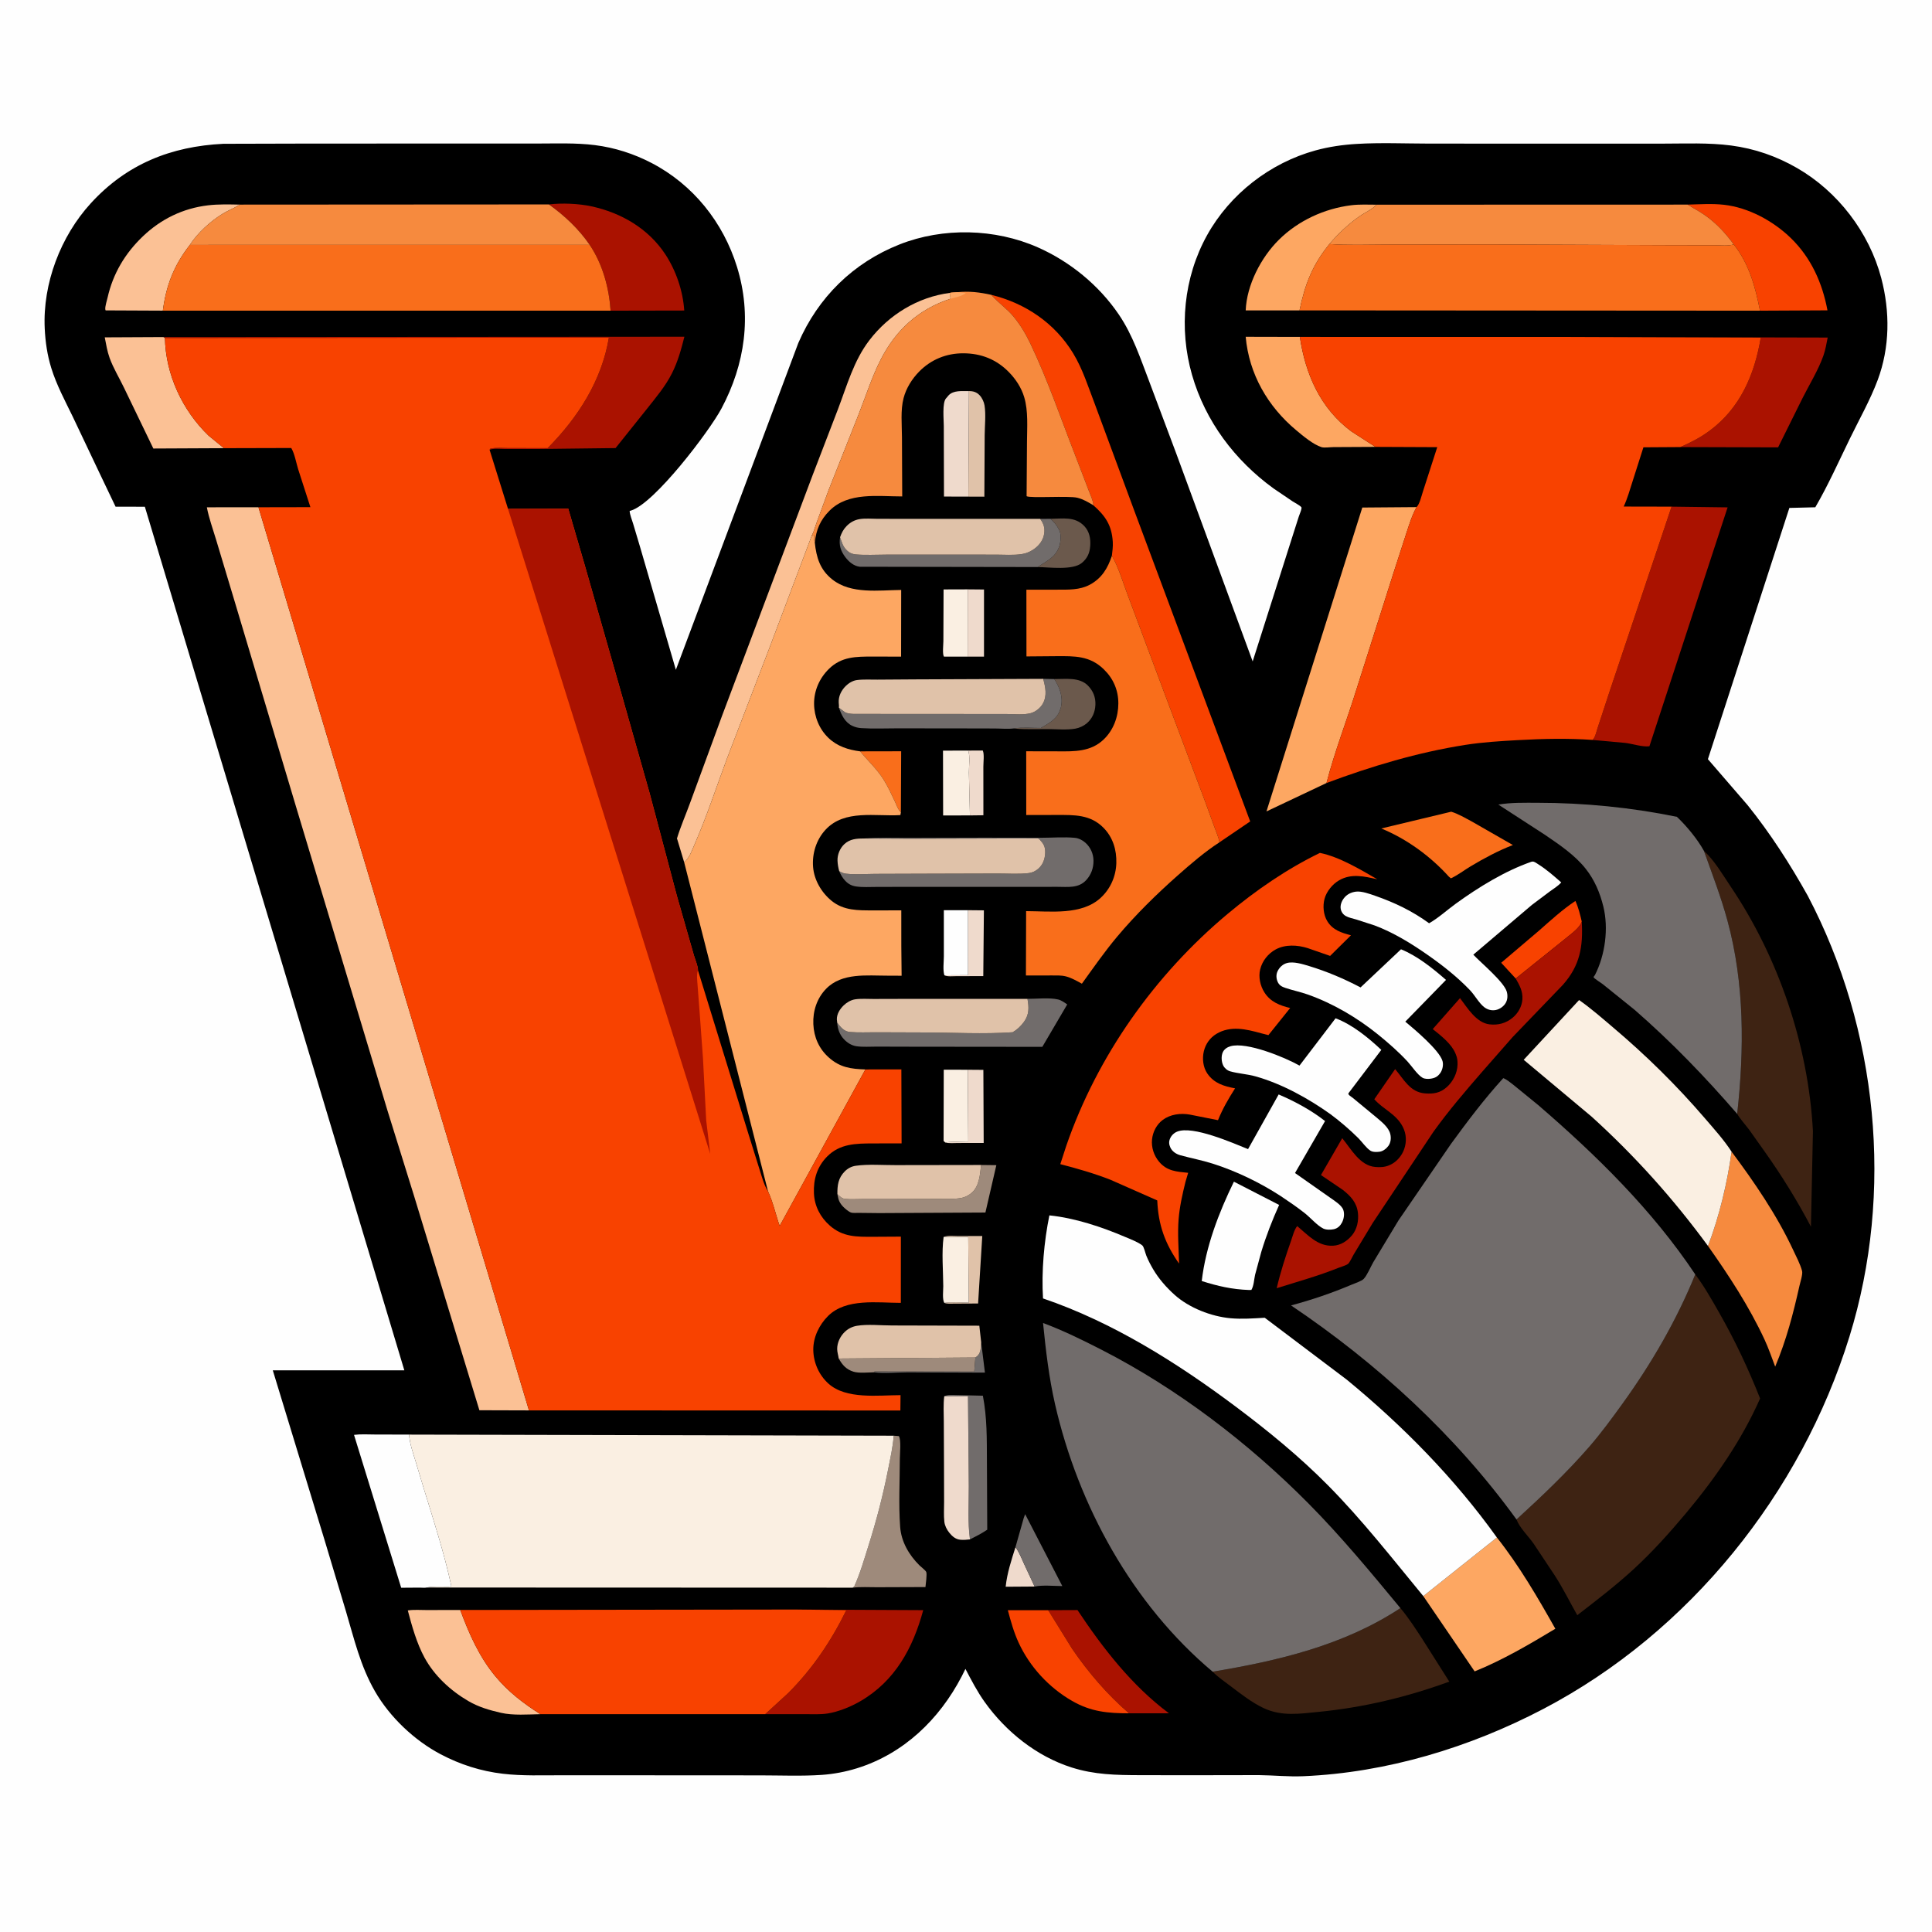 <svg version="1.1" xmlns="http://www.w3.org/2000/svg" style="display: block;" viewBox="0 0 2048 2048" width="1024" height="1024">
<path transform="translate(0,0)" fill="rgb(254,254,254)" d="M -0 -0 L 2048 0 L 2048 2048 L -0 2048 L -0 -0 z"/>
<path transform="translate(0,0)" fill="rgb(0,0,0)" d="M 236.788 152.433 L 323.336 152.207 L 479.474 152.152 L 569.132 152.156 C 589.47 152.168 610.432 151.284 630.644 153.832 C 651.683 156.483 671.824 162.966 690.629 172.741 C 734.751 195.678 766.699 235.748 781.284 283 C 797.159 334.427 789.854 385.933 764.807 433 C 752.054 456.966 693.711 533.935 668.768 541.248 L 667.429 541.627 C 667.759 545.958 669.772 550.669 671.062 554.866 L 678.314 579.159 L 716.446 709.999 L 846.227 363.629 C 867.2 315.151 904.497 278.489 953.617 259.082 C 999.749 240.856 1054.82 242.177 1100.17 262.231 C 1134.39 277.365 1165.05 302.502 1186.07 333.524 C 1200.93 355.457 1208.75 379.725 1218.16 404.183 L 1247.1 481.347 L 1327.88 701.11 L 1370.26 567.979 L 1376.79 547.509 C 1377.58 545.045 1379.55 540.872 1379.71 538.406 C 1379.73 538.054 1379.53 537.689 1379.29 537.434 C 1377.25 535.312 1372.84 533.205 1370.3 531.528 L 1350.06 517.819 C 1308.94 487.968 1277.77 446.559 1263.64 397.551 C 1249.47 348.376 1254.65 294.162 1279.58 249.28 C 1303.82 205.647 1346.38 172.687 1394.44 159.466 C 1408.78 155.521 1423.42 153.447 1438.24 152.558 C 1463.48 151.046 1489.28 152.181 1514.6 152.217 L 1654.81 152.283 L 1762.11 152.255 C 1786.24 152.259 1811.14 151.098 1835.1 154.251 C 1860.01 157.529 1883.05 165.523 1904.86 178.058 C 1948.18 202.955 1981.43 246.438 1994.19 294.719 C 2003.62 330.393 2003.39 368.182 1990.4 402.917 C 1982.54 423.929 1970.98 444.352 1961.15 464.517 C 1949.18 489.052 1938.03 514.128 1924.3 537.738 L 1896.81 538.42 L 1810.45 804.762 L 1852.48 853.416 C 1876.55 883.331 1897.62 916.079 1916.32 949.581 C 1990.7 1091.08 2007.84 1263.87 1960.5 1416.83 C 1909.05 1583.07 1790.89 1730.3 1636.23 1811.42 C 1558.09 1852.41 1470.14 1879.06 1381.67 1882.86 C 1365.65 1883.55 1350.37 1881.87 1334.5 1881.7 L 1260.05 1881.83 L 1208.48 1881.75 C 1183.25 1881.67 1160.3 1881.33 1135.97 1873.59 C 1098.88 1861.79 1066.33 1835.72 1043.87 1804.29 C 1035.95 1793.2 1029.7 1781.14 1023.4 1769.1 L 1019.36 1777.2 C 995.67 1822.64 957.886 1859.11 908.217 1874.5 C 896.392 1878.16 883.725 1880.58 871.379 1881.44 C 849.783 1882.94 827.515 1881.97 805.852 1881.96 L 689.906 1881.89 L 596.005 1881.85 C 575.102 1881.83 553.687 1882.69 532.895 1880.23 C 509.667 1877.48 487.852 1870.52 467.153 1859.61 C 439.313 1844.94 413.209 1820.23 397.5 1792.91 C 381.928 1765.82 375.471 1737.51 366.691 1707.98 L 344.193 1633 L 289.167 1452.59 L 428.605 1452.58 L 153.554 537.164 L 122.516 537.114 L 106.278 503.119 L 77.086 441.614 C 68.963 424.902 59.836 407.886 54.349 390.102 C 50.108 376.36 48.081 362.489 47.409 348.156 C 45.177 300.506 64.208 250.549 96.236 215.5 C 134.233 173.92 181.232 155.146 236.788 152.433 z"/>
<path transform="translate(0,0)" fill="rgb(113,108,107)" d="M 1040.09 1422.84 L 1044.06 1455.03 L 962.112 1454.73 C 950.674 1454.74 937.527 1456.08 926.259 1454.7 L 927.141 1453.76 L 1032.76 1453.91 L 1033.95 1439.02 L 1035.63 1437.77 C 1040.07 1434.18 1039.6 1428.1 1040.09 1422.84 z"/>
<path transform="translate(0,0)" fill="rgb(239,218,204)" d="M 1076.46 1639.98 C 1080.49 1645.54 1082.88 1651.91 1085.73 1658.12 L 1096.77 1681.8 L 1066.05 1682.01 C 1067.52 1667.55 1072.15 1653.8 1076.46 1639.98 z"/>
<path transform="translate(0,0)" fill="rgb(224,194,169)" d="M 1000.28 1311.16 C 1004.79 1309.46 1010.71 1310.21 1015.52 1310.24 L 1041.25 1310.2 L 1036.83 1381.77 L 1011.47 1381.89 C 1008.44 1381.89 1003.75 1382.34 1000.98 1381.08 C 1009.21 1379.96 1018.57 1380.84 1026.94 1380.84 L 1026.37 1311.28 L 1000.28 1311.16 z"/>
<path transform="translate(0,0)" fill="rgb(239,218,204)" d="M 1026.26 795.652 L 1041.77 795.574 C 1043.57 799.253 1042.39 808.143 1042.4 812.686 L 1042.44 864.205 L 1028.18 864.376 L 1027.07 819.047 C 1026.98 812.91 1028.65 801.019 1026.26 795.652 z"/>
<path transform="translate(0,0)" fill="rgb(239,218,204)" d="M 1026.11 964.838 L 1042.97 965.006 L 1042.32 1034.69 L 1013.48 1034.77 C 1009.76 1034.77 1004.42 1035.48 1001.09 1033.84 L 1026.17 1033.7 L 1026.11 964.838 z"/>
<path transform="translate(0,0)" fill="rgb(239,218,204)" d="M 1025.85 624.739 L 1043.09 624.895 L 1043.08 696.054 L 1025.75 696.042 L 1025.85 624.739 z"/>
<path transform="translate(0,0)" fill="rgb(249,110,27)" d="M 911.799 796.464 L 955.274 796.38 L 954.959 861.101 C 951.948 858.349 950.07 852.673 948.341 849.025 C 944.609 841.153 940.901 833.054 936.201 825.701 C 929.316 814.929 919.854 806.308 911.799 796.464 z"/>
<path transform="translate(0,0)" fill="rgb(239,218,204)" d="M 1025.9 1133.98 L 1042.41 1134.11 L 1042.75 1211.59 L 1015.63 1211.63 C 1011.37 1211.63 1006.24 1212.17 1002.13 1211.16 C 1009.56 1209.68 1018.76 1210.68 1026.41 1210.66 L 1025.9 1133.98 z"/>
<path transform="translate(0,0)" fill="rgb(113,108,107)" d="M 1076.46 1639.98 L 1085.19 1609.19 L 1086.7 1605.07 L 1126.1 1681.3 C 1116.88 1681.27 1105.74 1680.01 1096.77 1681.8 L 1085.73 1658.12 C 1082.88 1651.91 1080.49 1645.54 1076.46 1639.98 z"/>
<path transform="translate(0,0)" fill="rgb(107,89,76)" d="M 1113.65 549.956 C 1126.78 549.87 1139.38 547.222 1149.34 557.605 C 1154.84 563.337 1156.24 570.982 1155.68 578.688 C 1155.15 586.19 1152.7 591.816 1146.81 596.715 C 1137.11 604.773 1112.15 601.254 1099.94 601.084 C 1109.06 594.913 1118.48 591.174 1122.62 579.898 C 1124.35 575.176 1125.2 566.674 1122.9 562.029 L 1122.34 561 C 1119.95 556.368 1117.38 553.506 1113.65 549.956 z"/>
<path transform="translate(0,0)" fill="rgb(254,254,254)" d="M 1001.09 1033.84 C 999.313 1028.45 1000.53 1019.56 1000.53 1013.7 L 1000.51 964.857 L 1026.11 964.838 L 1026.17 1033.7 L 1001.09 1033.84 z"/>
<path transform="translate(0,0)" fill="rgb(224,194,169)" d="M 1027.11 414.574 C 1031.67 414.538 1035.25 415.641 1038.48 419.034 C 1041.09 421.777 1043.07 426.085 1043.66 429.803 C 1045.2 439.572 1043.89 451.265 1043.8 461.194 L 1043.46 526.501 L 1026.51 526.442 L 1027.11 414.574 z"/>
<path transform="translate(0,0)" fill="rgb(250,239,226)" d="M 1025.75 696.042 L 1000.53 696.018 C 998.885 692.723 1000 683.708 1000.02 679.559 L 1000.22 624.819 L 1025.85 624.739 L 1025.75 696.042 z"/>
<path transform="translate(0,0)" fill="rgb(250,239,226)" d="M 1000.28 1311.16 L 1026.37 1311.28 L 1026.94 1380.84 C 1018.57 1380.84 1009.21 1379.96 1000.98 1381.08 C 998.73 1377.25 999.932 1367.89 999.902 1363.39 C 999.79 1346.61 998.051 1327.66 1000.28 1311.16 z"/>
<path transform="translate(0,0)" fill="rgb(250,239,226)" d="M 1028.18 864.376 L 999.757 864.422 L 999.623 795.712 L 1026.26 795.652 C 1028.65 801.019 1026.98 812.91 1027.07 819.047 L 1028.18 864.376 z"/>
<path transform="translate(0,0)" fill="rgb(107,89,76)" d="M 1117.64 719.841 C 1129.59 719.945 1144.28 717.533 1153.33 726.844 C 1158.86 732.526 1161.5 739.229 1161.17 747.119 C 1160.85 754.771 1157.95 761.686 1152.05 766.73 C 1148.76 769.544 1144.14 771.652 1139.87 772.404 C 1130.87 773.987 1120.29 772.946 1111.12 772.869 C 1099.83 772.774 1087.99 773.371 1076.76 772.424 L 1074.66 772.163 C 1083.75 770.756 1094.15 771.7 1103.39 771.672 C 1110.69 767.344 1119.49 762.856 1122.88 754.553 L 1123.37 753.279 C 1123.86 752.051 1124.37 750.904 1124.65 749.599 C 1127.03 738.508 1123.47 729.129 1117.64 719.841 z"/>
<path transform="translate(0,0)" fill="rgb(158,138,123)" d="M 889.069 1440.1 L 1033.95 1439.02 L 1032.76 1453.91 L 927.141 1453.76 L 926.259 1454.7 C 920.058 1454.83 910.443 1455.84 904.662 1454.03 C 896.962 1451.61 892.901 1446.88 889.069 1440.1 z"/>
<path transform="translate(0,0)" fill="rgb(250,239,226)" d="M 1002.13 1211.16 L 1000.25 1209.47 L 1000.42 1133.92 L 1025.9 1133.98 L 1026.41 1210.66 C 1018.76 1210.68 1009.56 1209.68 1002.13 1211.16 z"/>
<path transform="translate(0,0)" fill="rgb(248,66,0)" d="M 1606.71 1037.27 L 1591.32 1020.57 L 1631.43 986.493 C 1643.95 975.497 1656.08 964.284 1670 955.041 C 1673.19 962.019 1674.97 969.367 1676.71 976.804 C 1674.96 983.455 1664.92 990.346 1659.51 994.892 L 1606.71 1037.27 z"/>
<path transform="translate(0,0)" fill="rgb(113,108,107)" d="M 1000.94 1480.11 C 1004.55 1478.19 1009.06 1478.81 1013.06 1478.82 L 1041.89 1479.51 C 1046.4 1503.09 1046.06 1525.08 1046.18 1549.01 L 1046.52 1621.55 C 1040.49 1625.64 1034.66 1628.55 1028.21 1631.81 C 1025.66 1613.62 1027.01 1594.04 1026.96 1575.63 L 1026.11 1479.91 L 1000.94 1480.11 z"/>
<path transform="translate(0,0)" fill="rgb(239,218,204)" d="M 1026.51 526.442 L 1000.66 526.367 L 1000.46 451.431 C 1000.45 444.798 998.684 427.128 1002.74 422.375 L 1003.5 421.55 L 1005.37 419.276 C 1010.69 413.429 1019.78 414.727 1027.11 414.574 L 1026.51 526.442 z"/>
<path transform="translate(0,0)" fill="rgb(158,138,123)" d="M 1039.98 1234.93 L 1056.17 1235.12 L 1044.58 1285.33 L 932.162 1285.93 L 910.274 1285.7 C 908.208 1285.63 904.087 1286.03 902.208 1285.38 C 899.598 1284.48 895.921 1281.33 893.975 1279.36 C 890.372 1275.72 888.808 1272.37 887.971 1267.4 L 887.669 1265.75 C 890.08 1268.11 892.338 1270.52 895.859 1270.89 C 901.905 1271.51 908.521 1271.01 914.617 1271.02 L 951.019 1270.99 L 993.304 1270.86 C 1001.71 1270.83 1010.52 1271.34 1018.83 1269.95 C 1022.47 1269.34 1026.18 1267.49 1029.08 1265.24 C 1038.08 1258.27 1038.88 1245.36 1039.98 1234.93 z"/>
<path transform="translate(0,0)" fill="rgb(113,108,107)" d="M 1102.63 550.028 L 1113.65 549.956 C 1117.38 553.506 1119.95 556.368 1122.34 561 L 1122.9 562.029 C 1125.2 566.674 1124.35 575.176 1122.62 579.898 C 1118.48 591.174 1109.06 594.913 1099.94 601.084 L 911.5 600.782 C 905.249 600.147 899.867 595.601 896.204 590.768 C 891.011 583.917 889.209 577.842 890.506 569.477 L 891.885 573.492 C 893.588 578.412 895.266 581.599 899.422 584.895 C 901.612 586.632 904.537 587.488 907.289 587.729 C 917.661 588.635 928.8 587.925 939.246 587.938 L 1001.72 587.93 L 1055.82 587.944 C 1064.63 587.932 1074.47 588.755 1083.13 587.338 L 1084.5 587.086 C 1088.91 586.297 1092.87 584.322 1096.5 581.718 C 1101.92 577.836 1105.94 572.268 1106.88 565.591 C 1107.76 559.374 1106.22 555.033 1102.63 550.028 z"/>
<path transform="translate(0,0)" fill="rgb(239,218,204)" d="M 1000.94 1480.11 L 1026.11 1479.91 L 1026.96 1575.63 C 1027.01 1594.04 1025.66 1613.62 1028.21 1631.81 C 1024.84 1632.23 1021.44 1632.5 1018.04 1632.2 C 1012.98 1631.76 1009.31 1628.52 1006.22 1624.67 C 1003.62 1621.44 1001.52 1617.28 1001.05 1613.12 C 1000.29 1606.42 1000.8 1599.08 1000.78 1592.32 L 1000.68 1552 L 1000.48 1506.97 C 1000.45 1498.11 999.837 1488.9 1000.94 1480.11 z"/>
<path transform="translate(0,0)" fill="rgb(170,18,0)" d="M 1111.11 1706.86 L 1142.17 1706.74 C 1169.16 1747.26 1199.83 1786.86 1239.16 1816.19 L 1196.8 1816.18 C 1173.88 1796.48 1153.57 1772.79 1136.54 1747.87 L 1111.11 1706.86 z"/>
<path transform="translate(0,0)" fill="rgb(113,108,107)" d="M 1105.81 719.606 L 1117.64 719.841 C 1123.47 729.129 1127.03 738.508 1124.65 749.599 C 1124.37 750.904 1123.86 752.051 1123.37 753.279 L 1122.88 754.553 C 1119.49 762.856 1110.69 767.344 1103.39 771.672 C 1094.15 771.7 1083.75 770.756 1074.66 772.163 C 1068.31 772.988 1060.82 772.231 1054.36 772.216 L 1013.93 772.125 L 950.412 772.072 C 938.059 772.08 925.38 772.643 913.054 771.835 C 909.702 771.616 906.736 770.915 903.679 769.516 C 895.64 765.837 892.071 757.994 889.274 750.157 L 895.456 754.82 C 898.096 756.404 901.9 756.65 904.892 756.786 L 1017.33 756.854 L 1067.61 756.906 C 1075.48 756.901 1084.93 758.003 1092.5 756.002 C 1097.71 754.625 1102.91 750.492 1105.5 745.792 C 1110.15 737.356 1108.21 728.337 1105.81 719.606 z"/>
<path transform="translate(0,0)" fill="rgb(113,108,107)" d="M 1089.16 1058.82 C 1099.03 1058.88 1112.31 1057.3 1121.71 1059.5 C 1125.14 1060.31 1128.44 1062.79 1131.3 1064.75 L 1104.91 1109.7 L 967.302 1109.56 L 929.223 1109.46 C 922.344 1109.44 914.583 1110.05 907.796 1109.05 C 902.63 1108.28 898 1105.28 894.49 1101.5 C 889.991 1096.66 887.923 1090.67 887.478 1084.19 C 889.237 1086.36 891.013 1088.68 893.137 1090.51 C 895.455 1092.5 897.947 1093.69 901 1093.95 C 910.014 1094.72 919.589 1094.23 928.662 1094.26 L 979.771 1094.44 C 1010.75 1094.53 1042.61 1096.35 1073.45 1094.23 C 1078.29 1091.32 1082.1 1087.79 1085.44 1083.21 C 1091.07 1075.46 1090.81 1067.91 1089.16 1058.82 z"/>
<path transform="translate(0,0)" fill="rgb(249,110,27)" d="M 1538.34 860.446 C 1545.79 862.658 1553.18 867.134 1560.08 870.769 L 1603.74 895.775 C 1588.41 901.604 1573.03 909.893 1558.95 918.309 C 1551.98 922.478 1545.38 927.701 1538 931.084 L 1535.94 929.366 C 1516.19 907.521 1491.43 889.467 1464.23 878.208 L 1538.34 860.446 z"/>
<path transform="translate(0,0)" fill="rgb(158,138,123)" d="M 947.363 1521.9 L 952.834 1522.32 C 955.387 1526.22 953.893 1540.91 953.882 1546.21 C 953.831 1570.04 952.482 1594.76 954.194 1618.5 C 955.333 1634.29 963.597 1648.4 974.628 1659.32 C 976.307 1660.98 981.062 1664.59 981.834 1666.33 C 982.856 1668.62 981.33 1679.23 981.017 1682.35 L 929.625 1682.53 C 921.193 1682.58 912.171 1681.94 903.839 1683 L 905.49 1681.79 C 911.867 1667.7 916.197 1652.5 920.85 1637.76 C 929.197 1611.33 936.147 1584.65 941.481 1557.44 C 943.791 1545.66 946.494 1533.89 947.363 1521.9 z"/>
<path transform="translate(0,0)" fill="rgb(224,194,169)" d="M 889.069 1440.1 C 888.644 1436.76 887.472 1433.45 887.443 1430.08 C 887.382 1423.18 890.711 1416.41 895.647 1411.71 C 899.208 1408.32 903.594 1406.2 908.441 1405.39 C 919.781 1403.48 934.111 1405.08 945.72 1405.05 L 1038.13 1405.29 L 1040.09 1422.84 C 1039.6 1428.1 1040.07 1434.18 1035.63 1437.77 L 1033.95 1439.02 L 889.069 1440.1 z"/>
<path transform="translate(0,0)" fill="rgb(224,194,169)" d="M 887.669 1265.75 C 887.555 1256.44 888.549 1248.68 895.5 1241.71 C 898.71 1238.49 902.622 1236.41 907.14 1235.77 C 920.476 1233.86 935.774 1235.14 949.308 1235.07 L 1039.98 1234.93 C 1038.88 1245.36 1038.08 1258.27 1029.08 1265.24 C 1026.18 1267.49 1022.47 1269.34 1018.83 1269.95 C 1010.52 1271.34 1001.71 1270.83 993.304 1270.86 L 951.019 1270.99 L 914.617 1271.02 C 908.521 1271.01 901.905 1271.51 895.859 1270.89 C 892.338 1270.52 890.08 1268.11 887.669 1265.75 z"/>
<path transform="translate(0,0)" fill="rgb(248,66,0)" d="M 1196.8 1816.18 C 1174.11 1816.15 1156.44 1814.52 1136.48 1803.06 C 1111.98 1788.99 1091.61 1766.97 1079.78 1741.28 C 1074.7 1730.26 1071.47 1718.59 1068.35 1706.91 L 1111.11 1706.86 L 1136.54 1747.87 C 1153.57 1772.79 1173.88 1796.48 1196.8 1816.18 z"/>
<path transform="translate(0,0)" fill="rgb(113,108,107)" d="M 915.491 888.846 C 930.999 887.661 946.861 888.236 962.414 888.189 L 1042.17 887.97 L 1104 888.064 C 1115.57 888.07 1127.98 887.031 1139.45 888.133 C 1143.55 888.526 1147.77 890.761 1150.78 893.517 C 1156.14 898.437 1159.07 905.127 1159.15 912.344 C 1159.23 920.05 1156.76 927.068 1151.5 932.855 C 1143.26 941.914 1131.82 940.046 1120.76 940.081 L 1094.42 940.11 L 966.586 940.091 L 928.797 940.183 C 921.821 940.194 914.396 940.698 907.5 939.686 C 902.843 939.002 899.291 937.14 896.059 933.747 C 893.208 930.754 891.16 927.243 889.588 923.438 C 891.84 924.766 894.094 925.844 896.729 926.14 C 906.756 927.265 917.85 926.381 927.963 926.336 L 988.629 926.141 L 1057.33 925.954 C 1068.07 925.914 1079.74 926.809 1090.38 925.536 C 1094.37 925.059 1097.6 923.498 1100.62 920.879 C 1105.57 916.59 1107.74 910.434 1107.94 904 C 1108.1 898.742 1106.87 895.218 1103.3 891.392 C 1102.58 890.621 1102.03 889.594 1101.09 889.127 C 1099.64 888.416 1094.4 888.812 1092.51 888.807 L 1064.84 888.838 L 970.635 889.079 L 915.491 888.846 z"/>
<path transform="translate(0,0)" fill="rgb(254,254,254)" d="M 1308 1252.63 L 1355.93 1277.28 C 1348.66 1293.41 1342.14 1310.08 1337.02 1327.02 L 1330.44 1351.34 C 1329.31 1356.42 1329.15 1362.93 1326.5 1367.42 L 1323.82 1367.44 C 1306.08 1366.81 1290.77 1363.32 1273.9 1357.94 C 1278.1 1321.59 1291.99 1285.32 1308 1252.63 z"/>
<path transform="translate(0,0)" fill="rgb(253,167,98)" d="M 1377.56 329.021 L 1320.49 329.022 C 1321.6 302.009 1336.74 272.917 1355.68 254.158 C 1376.15 233.886 1403.75 221.183 1432.24 217.586 C 1441.05 216.475 1450.41 216.971 1459.29 216.982 C 1454.25 222.226 1446.82 225.302 1440.86 229.5 C 1429.26 237.672 1418.32 247.871 1409.22 258.725 C 1391.21 280.86 1383.28 301.445 1377.56 329.021 z"/>
<path transform="translate(0,0)" fill="rgb(251,193,149)" d="M 572.88 1817.1 C 559.535 1817.34 544.004 1818.63 530.984 1815.64 C 518.654 1812.81 507.311 1809.55 496.298 1803.09 C 477.495 1792.07 460.491 1776.4 450.002 1757.13 C 441.739 1741.94 436.676 1723.79 432.274 1707.12 C 438.691 1706.15 445.801 1706.73 452.298 1706.72 L 487.862 1706.64 C 497.14 1731.69 507.959 1756.35 525.214 1777.07 C 538.874 1793.46 554.943 1805.82 572.88 1817.1 z"/>
<path transform="translate(0,0)" fill="rgb(251,193,149)" d="M 172.63 329.305 L 111.956 329.026 L 111.613 327.886 C 111.311 324.658 113.284 318.765 114.024 315.5 C 119.806 289.974 132.54 268.61 151.42 250.558 C 170.641 232.18 194.015 220.793 220.456 217.662 C 231.573 216.345 243.032 216.678 254.216 216.899 L 252.715 217.807 C 247.301 221.027 241.391 223.324 235.965 226.644 C 223.082 234.527 209.497 246.882 201.23 259.606 C 184.431 281.223 176.168 302.234 172.63 329.305 z"/>
<path transform="translate(0,0)" fill="rgb(253,167,98)" d="M 1457.97 473.722 L 1413.41 473.952 C 1410.27 473.968 1403.76 474.889 1400.93 474.017 C 1392.13 471.31 1381.05 461.938 1374 456.04 C 1343.79 430.776 1324.02 396.474 1320.48 357.013 L 1377.91 357.141 C 1383.79 396.571 1399.59 432.993 1432.68 457.431 L 1457.97 473.722 z"/>
<path transform="translate(0,0)" fill="rgb(224,194,169)" d="M 887.478 1084.19 L 887.096 1080.57 C 887.011 1074.78 890.326 1069.64 894.314 1065.75 C 897.448 1062.7 901.993 1060.01 906.379 1059.34 C 912.602 1058.39 919.683 1058.96 926 1058.94 L 962.326 1058.84 L 1089.16 1058.82 C 1090.81 1067.91 1091.07 1075.46 1085.44 1083.21 C 1082.1 1087.79 1078.29 1091.32 1073.45 1094.23 C 1042.61 1096.35 1010.75 1094.53 979.771 1094.44 L 928.662 1094.26 C 919.589 1094.23 910.014 1094.72 901 1093.95 C 897.947 1093.69 895.455 1092.5 893.137 1090.51 C 891.013 1088.68 889.237 1086.36 887.478 1084.19 z"/>
<path transform="translate(0,0)" fill="rgb(251,193,149)" d="M 237.356 475.088 L 162.552 475.447 L 131.327 410.772 C 126.406 400.559 120.063 390.101 116.219 379.5 C 113.692 372.528 112.452 364.876 111.035 357.616 L 173.283 357.308 L 174.84 358.284 C 175.602 397.067 193.355 435.007 221.07 461.763 L 237.356 475.088 z"/>
<path transform="translate(0,0)" fill="rgb(248,66,0)" d="M 1788.9 216.893 C 1801.57 216.611 1814.77 215.661 1827.38 217.061 C 1853.49 219.959 1879.84 234.304 1898.51 252.5 C 1919.92 273.365 1931.78 299.997 1937.19 328.982 L 1865.65 329.333 C 1860.75 304.05 1854.03 279.54 1837.79 258.988 C 1829.19 247.276 1819.83 237.075 1807.99 228.609 C 1801.93 224.282 1795.22 220.814 1788.9 216.893 z"/>
<path transform="translate(0,0)" fill="rgb(224,194,169)" d="M 889.274 750.157 L 889.324 748 L 889.072 744.771 C 888.728 738.043 891.775 731.912 896.498 727.195 C 899.555 724.141 903.954 721.482 908.271 720.907 C 915.231 719.98 922.948 720.5 929.98 720.436 L 970.229 720.163 L 1105.81 719.606 C 1108.21 728.337 1110.15 737.356 1105.5 745.792 C 1102.91 750.492 1097.71 754.625 1092.5 756.002 C 1084.93 758.003 1075.48 756.901 1067.61 756.906 L 1017.33 756.854 L 904.892 756.786 C 901.9 756.65 898.096 756.404 895.456 754.82 L 889.274 750.157 z"/>
<path transform="translate(0,0)" fill="rgb(224,194,169)" d="M 890.506 569.477 C 892.114 564.975 893.896 561.304 897.252 557.828 C 901.115 553.825 905.664 551.231 911.169 550.287 C 917.01 549.285 924.139 549.973 930.096 549.965 L 967.794 550.019 L 1102.63 550.028 C 1106.22 555.033 1107.76 559.374 1106.88 565.591 C 1105.94 572.268 1101.92 577.836 1096.5 581.718 C 1092.87 584.322 1088.91 586.297 1084.5 587.086 L 1083.13 587.338 C 1074.47 588.755 1064.63 587.932 1055.82 587.944 L 1001.72 587.93 L 939.246 587.938 C 928.8 587.925 917.661 588.635 907.289 587.729 C 904.537 587.488 901.612 586.632 899.422 584.895 C 895.266 581.599 893.588 578.412 891.885 573.492 L 890.506 569.477 z"/>
<path transform="translate(0,0)" fill="rgb(224,194,169)" d="M 915.491 888.846 L 970.635 889.079 L 1064.84 888.838 L 1092.51 888.807 C 1094.4 888.812 1099.64 888.416 1101.09 889.127 C 1102.03 889.594 1102.58 890.621 1103.3 891.392 C 1106.87 895.218 1108.1 898.742 1107.94 904 C 1107.74 910.434 1105.57 916.59 1100.62 920.879 C 1097.6 923.498 1094.37 925.059 1090.38 925.536 C 1079.74 926.809 1068.07 925.914 1057.33 925.954 L 988.629 926.141 L 927.963 926.336 C 917.85 926.381 906.756 927.265 896.729 926.14 C 894.094 925.844 891.84 924.766 889.588 923.438 C 888.601 919.766 887.939 916.126 887.799 912.315 C 887.566 905.993 890.336 899.252 894.941 894.916 C 900.835 889.367 907.884 888.826 915.491 888.846 z"/>
<path transform="translate(0,0)" fill="rgb(170,18,0)" d="M 581.88 216.7 C 595.747 215.068 613.403 215.785 627 218.734 C 658.476 225.56 687.275 242.23 705.285 269.613 C 716.676 286.932 723.967 308.468 725.335 329.177 L 647.26 329.327 C 645.59 304.909 638.811 279.999 625.084 259.565 C 613.27 242.467 598.683 228.788 581.88 216.7 z"/>
<path transform="translate(0,0)" fill="rgb(170,18,0)" d="M 1654.71 357.161 L 1937.42 357.822 C 1936.15 364.235 1935.05 370.873 1932.87 377.052 C 1927.47 392.323 1918.01 407.623 1910.71 422.114 L 1884.85 474.233 L 1781.12 473.929 C 1792.12 469.179 1802.29 463.929 1811.97 456.817 C 1844.76 432.705 1859.93 396.953 1866.48 357.927 L 1654.71 357.161 z"/>
<path transform="translate(0,0)" fill="rgb(254,254,254)" d="M 452.475 1682.84 C 450.284 1683.35 446.878 1682.92 444.581 1682.94 L 425.275 1683.08 L 375.272 1521.02 C 382.388 1520.1 389.927 1520.61 397.1 1520.63 L 433.658 1520.73 C 434.362 1530.29 437.553 1539.43 440.381 1548.54 L 449.147 1577.65 C 459.714 1611.92 470.851 1646.2 478.437 1681.28 C 476.857 1682.29 474.557 1681.92 472.672 1681.96 C 466.292 1682.11 458.674 1681.47 452.475 1682.84 z"/>
<path transform="translate(0,0)" fill="rgb(170,18,0)" d="M 173.283 357.308 L 725.482 356.958 C 722.036 370.603 718.666 382.992 712.347 395.631 C 705.412 409.503 695.229 421.413 685.682 433.519 L 652.529 474.978 L 569 475.97 L 534.701 475.956 C 530.193 475.96 523.056 475.04 518.989 476.837 L 519.641 475.646 C 525.838 474.174 533.358 475.002 539.724 474.995 L 580.58 475.005 C 612.722 442.59 637.81 403.53 645.458 357.879 L 174.84 358.284 L 173.283 357.308 z"/>
<path transform="translate(0,0)" fill="rgb(254,254,254)" d="M 1415.77 1079.43 C 1433.48 1086.05 1450.63 1100.12 1464.25 1112.92 L 1429.41 1158.92 C 1428.54 1160.39 1432.54 1162.63 1433.93 1163.74 L 1459.12 1184.55 C 1464.59 1189.21 1472.03 1194.9 1473.78 1202.21 C 1474.75 1206.24 1474.33 1211.05 1471.88 1214.5 C 1469.82 1217.41 1466.14 1220.39 1462.5 1220.86 C 1459.48 1221.25 1455.26 1221.44 1452.67 1219.75 C 1448 1216.7 1443.94 1210.48 1439.83 1206.41 C 1430.58 1197.26 1420.79 1188.86 1410.36 1181.1 C 1386.96 1164.38 1358.74 1148.79 1330.86 1140.98 C 1322.01 1138.5 1312.63 1138.1 1303.97 1135.63 C 1300.95 1134.77 1298 1132.23 1296.64 1129.42 C 1294.72 1125.47 1294.38 1119.53 1296.18 1115.5 C 1297.68 1112.16 1300.92 1110.06 1304.33 1109.07 C 1321.43 1104.08 1362.28 1120.92 1377.52 1129.57 L 1415.77 1079.43 z"/>
<path transform="translate(0,0)" fill="rgb(254,254,254)" d="M 1355.43 1160.17 C 1372.45 1167.45 1390.05 1176.88 1404.61 1188.38 L 1372.77 1243.46 L 1410.02 1269.61 C 1414.33 1272.75 1422.21 1277.41 1423.98 1282.61 C 1425.42 1286.84 1424.6 1292.17 1422.5 1296.07 C 1420.65 1299.5 1417.93 1302.1 1414.04 1302.99 C 1410.74 1303.74 1405.75 1303.81 1402.7 1302.3 C 1396.35 1299.16 1389.04 1290.71 1383.26 1286.13 C 1375.1 1279.66 1366.47 1273.84 1357.83 1268.03 C 1335.84 1253.69 1310.32 1241.33 1285.26 1233.43 C 1274.02 1229.88 1262.55 1227.73 1251.22 1224.61 C 1246.82 1223.4 1242.55 1220.66 1240.61 1216.36 C 1239.17 1213.18 1238.89 1210.31 1240.27 1207.03 C 1241.69 1203.67 1244.37 1201.03 1247.71 1199.63 C 1264.07 1192.76 1306.67 1211.54 1322.99 1218.11 L 1355.43 1160.17 z"/>
<path transform="translate(0,0)" fill="rgb(254,254,254)" d="M 1485.12 1006.29 C 1502.37 1013.28 1518.94 1026.55 1532.83 1038.76 L 1489.67 1082.99 C 1499.28 1090.98 1526.06 1113.45 1529.17 1124.92 C 1530.24 1128.86 1529.12 1134.08 1526.8 1137.39 C 1523.96 1141.43 1520.89 1142.91 1516.08 1143.52 C 1513.72 1143.82 1510.21 1143.76 1508.06 1142.54 C 1502.6 1139.47 1496.59 1130.18 1492.11 1125.33 C 1482.46 1114.86 1471.96 1105.75 1460.94 1096.76 C 1438.87 1078.92 1413.08 1063.69 1386.28 1054.22 C 1378.48 1051.46 1370.41 1049.86 1362.61 1047.24 C 1358.84 1045.98 1355.94 1044.47 1354.3 1040.62 C 1352.81 1037.13 1352.6 1033.02 1354.26 1029.57 C 1356.2 1025.53 1359.66 1022.15 1364.04 1020.91 C 1371.05 1018.91 1380.79 1021.97 1387.61 1024.03 C 1406.54 1029.77 1424.75 1037.53 1442.26 1046.71 L 1485.12 1006.29 z"/>
<path transform="translate(0,0)" fill="rgb(170,18,0)" d="M 842.818 1706.17 L 978.658 1706.83 C 967.816 1746.93 948.843 1782.04 911.759 1803.48 C 901.816 1809.23 888.838 1814.53 877.467 1816.35 C 869.49 1817.62 860.92 1817.05 852.859 1817.08 L 811.1 1817.11 L 835.399 1794.85 C 861.303 1768.97 881.084 1739.6 897.162 1706.8 L 842.818 1706.17 z"/>
<path transform="translate(0,0)" fill="rgb(253,167,98)" d="M 1586.77 1629.82 C 1610.29 1659.48 1630.18 1693.6 1648.72 1726.54 C 1621.33 1743.07 1592.88 1759.73 1563.17 1771.75 L 1508.75 1691.93 L 1586.77 1629.82 z"/>
<path transform="translate(0,0)" fill="rgb(246,138,62)" d="M 1835.55 1220.84 C 1859.69 1253.15 1883.61 1288.19 1900.71 1324.8 C 1904.02 1331.88 1908.22 1339.71 1910.27 1347.21 C 1911.21 1350.65 1908.3 1359.44 1907.46 1363.21 C 1900.87 1392.68 1893.56 1420.75 1881.77 1448.67 C 1878.13 1439.15 1874.79 1429.28 1870.5 1420.04 C 1854.18 1384.92 1832.84 1352.33 1810.56 1320.79 C 1822.5 1289.49 1831 1254.04 1835.55 1220.84 z"/>
<path transform="translate(0,0)" fill="rgb(254,254,254)" d="M 1623.32 913.5 L 1624.61 913.284 C 1626.59 913.253 1629.01 915.153 1630.65 916.189 C 1639.48 921.746 1647.15 928.543 1654.96 935.4 C 1651.78 939.127 1647.05 941.915 1643.11 944.802 L 1623.87 959.247 L 1561.76 1012 C 1570.02 1020.72 1594.02 1040.64 1597.17 1051 C 1598.36 1054.9 1598.2 1059.45 1596.17 1063.05 C 1594.09 1066.74 1589.91 1069.72 1585.79 1070.61 C 1581.46 1071.56 1577.02 1070.44 1573.5 1067.77 C 1567.8 1063.43 1563.43 1055.06 1558.24 1049.63 C 1544.97 1035.77 1529.48 1023.5 1513.76 1012.53 C 1496.24 1000.25 1477.3 988.588 1457.24 981.045 L 1437.71 974.71 C 1434.16 973.652 1429.7 972.822 1426.5 970.976 C 1423.76 969.391 1421.84 966.735 1421.25 963.617 C 1420.49 959.604 1422.13 955.4 1424.53 952.213 C 1427.68 948.043 1432.37 945.752 1437.53 945.156 C 1443.46 944.472 1452.05 947.598 1457.66 949.548 C 1478.42 956.769 1497.1 965.736 1514.9 978.69 C 1524.68 973.187 1533.98 964.627 1543.14 957.99 C 1567.44 940.393 1594.98 923.415 1623.32 913.5 z"/>
<path transform="translate(0,0)" fill="rgb(251,193,149)" d="M 725.271 914.117 L 718.004 889.973 L 717.575 888.938 C 721.42 876.232 726.932 863.725 731.483 851.206 L 765.298 759.056 L 861.71 502.915 L 888.27 433.795 C 897.82 408.76 904.937 382.459 921.447 360.843 C 942.277 333.569 972.894 314.885 1006.97 310.453 L 1007.62 316.656 C 973.695 327.802 949.639 349.691 933.56 381.25 C 924.17 399.68 917.823 419.812 910.254 439.05 L 878.278 519.716 L 866.01 553 C 864.188 557.854 862.747 563.686 860.342 568.189 L 815.356 687.539 L 770.876 803.479 C 759.521 833.884 749.362 865.073 736.4 894.814 C 733.692 901.027 730.642 909.887 725.271 914.117 z"/>
<path transform="translate(0,0)" fill="rgb(62,35,19)" d="M 1484.49 1704.67 C 1492.99 1714.72 1500.16 1725.94 1507.4 1736.92 L 1536.32 1782.59 C 1491.68 1798.9 1445.61 1809.96 1398.21 1814.62 C 1377.63 1816.64 1358.58 1819.73 1339.15 1810.5 C 1326.9 1804.68 1315.75 1795.9 1304.95 1787.74 C 1298.46 1782.83 1291.13 1777.85 1285.44 1772.06 C 1354.91 1760.54 1424.8 1744.05 1484.49 1704.67 z"/>
<path transform="translate(0,0)" fill="rgb(170,18,0)" d="M 1771.92 537.073 L 1831.33 537.837 L 1748.44 791.082 C 1741.16 792.025 1730.55 788.474 1722.93 787.516 L 1688.36 784.411 L 1688.3 784.351 C 1691.15 781.393 1692.36 775.051 1693.71 771.108 L 1706.6 731.86 L 1753.59 591.774 L 1771.92 537.073 z"/>
<path transform="translate(0,0)" fill="rgb(246,138,62)" d="M 1459.29 216.982 L 1788.9 216.893 C 1795.22 220.814 1801.93 224.282 1807.99 228.609 C 1819.83 237.075 1829.19 247.276 1837.79 258.988 C 1832.37 261.093 1823.79 259.974 1817.95 259.975 L 1773.4 259.912 L 1576.65 259.119 L 1469.31 259.283 C 1449.47 259.309 1429.01 260.14 1409.22 258.725 C 1418.32 247.871 1429.26 237.672 1440.86 229.5 C 1446.82 225.302 1454.25 222.226 1459.29 216.982 z"/>
<path transform="translate(0,0)" fill="rgb(62,35,19)" d="M 1806.28 902.041 C 1817.25 911.906 1826.17 927.289 1834.42 939.533 C 1885.4 1015.12 1916.86 1107.79 1921.79 1199.06 L 1919.67 1300.37 C 1905.33 1272.99 1888.52 1245.92 1870.63 1220.73 L 1854.2 1197.57 C 1850.03 1192.08 1845.03 1186.68 1841.49 1180.78 C 1849.06 1112.41 1849.34 1042.83 1831.2 975.97 C 1824.35 950.709 1815.01 926.641 1806.28 902.041 z"/>
<path transform="translate(0,0)" fill="rgb(253,167,98)" d="M 1406.13 830.035 L 1342.5 860.15 L 1444.1 538.014 L 1501.63 537.568 C 1496.84 546.087 1494.09 555.271 1491.01 564.5 L 1477.4 606.58 L 1437.98 730.53 C 1427.7 763.689 1414.86 796.42 1406.13 830.035 z"/>
<path transform="translate(0,0)" fill="rgb(246,138,62)" d="M 254.216 216.899 L 581.88 216.7 C 598.683 228.788 613.27 242.467 625.084 259.565 L 201.23 259.606 C 209.497 246.882 223.082 234.527 235.965 226.644 C 241.391 223.324 247.301 221.027 252.715 217.807 L 254.216 216.899 z"/>
<path transform="translate(0,0)" fill="rgb(170,18,0)" d="M 1676.71 976.804 C 1678.26 1003.47 1674.86 1023.61 1656.59 1044.11 L 1603.4 1099.4 L 1571.27 1136 C 1553.28 1156.7 1535.34 1177.62 1519.37 1199.94 L 1455.26 1296.18 L 1434.87 1329.94 C 1433.66 1331.94 1430.71 1338.38 1429.05 1339.71 C 1426.89 1341.43 1421.56 1342.87 1418.86 1343.95 C 1397.7 1352.44 1375.12 1358.73 1353.35 1365.55 C 1357.36 1348.45 1362.69 1331.9 1368.54 1315.36 C 1370.14 1310.84 1372 1303.24 1375.11 1299.71 C 1386.51 1309.24 1397.02 1321.43 1413.24 1320.5 C 1421.28 1320.04 1428.07 1315.54 1433.13 1309.52 C 1438.56 1303.05 1440.39 1293.95 1439.46 1285.69 C 1438.21 1274.75 1431.78 1267.91 1423.43 1261.31 L 1400.27 1245.61 L 1422.82 1206.56 C 1432.36 1218.04 1441.44 1235.71 1458 1237.05 C 1462.9 1237.45 1467.73 1237.31 1472.29 1235.36 L 1473.58 1234.81 C 1480.56 1231.66 1486.05 1225.16 1488.53 1218.01 C 1491.22 1210.26 1490.81 1202.08 1487.13 1194.74 C 1480.15 1180.79 1466.39 1176.14 1456.82 1165.25 L 1478.9 1133.3 C 1488.18 1144.19 1494.62 1157.74 1510.5 1159.03 C 1519.58 1159.77 1526.62 1158.62 1533.65 1152.38 C 1540.33 1146.45 1544.81 1137.48 1545.05 1128.53 C 1545.15 1124.6 1544.82 1121.5 1543.3 1117.84 L 1542.77 1116.53 C 1538.47 1106.31 1527.28 1097.66 1518.77 1090.88 L 1547.68 1058.05 C 1555.55 1068.44 1564.87 1084.18 1578.91 1085.85 C 1588.08 1086.93 1596.31 1084.73 1603.47 1078.82 C 1609.25 1074.05 1613.36 1066.82 1613.81 1059.25 C 1614.32 1050.69 1610.81 1044.44 1606.71 1037.27 L 1659.51 994.892 C 1664.92 990.346 1674.96 983.455 1676.71 976.804 z"/>
<path transform="translate(0,0)" fill="rgb(250,239,226)" d="M 1810.56 1320.79 C 1773.77 1270.68 1733.35 1225.56 1687.27 1183.77 L 1615.19 1123.43 L 1673.9 1060.09 C 1686.55 1068.92 1698.19 1079.19 1709.95 1089.15 C 1745.04 1118.83 1777.47 1150.75 1807.41 1185.62 C 1817.07 1196.87 1827.48 1208.37 1835.55 1220.84 C 1831 1254.04 1822.5 1289.49 1810.56 1320.79 z"/>
<path transform="translate(0,0)" fill="rgb(248,66,0)" d="M 1050.86 312.571 C 1086.89 321.43 1117.99 342.39 1137.51 374.388 C 1147.77 391.21 1153.68 410.487 1160.74 428.811 L 1202.22 540.895 L 1325.25 870.745 L 1292.69 892.875 C 1291.67 887.166 1289 881.247 1287 875.8 L 1277.3 849.173 L 1238.5 745.865 L 1196.07 632.479 C 1190.65 618.505 1186.1 602.005 1178.64 589.112 C 1179.22 584.223 1179.9 579.259 1179.59 574.329 C 1178.5 556.789 1171.77 546.934 1159.08 535.678 C 1158.97 530.97 1155.87 524.786 1154.23 520.311 L 1140.15 483.644 C 1124.66 443.914 1110.53 402.446 1092.13 364 C 1087.23 353.751 1081.7 344.513 1074.5 335.727 C 1067.76 327.507 1059.15 321.666 1052.09 313.939 L 1050.86 312.571 z"/>
<path transform="translate(0,0)" fill="rgb(246,138,62)" d="M 1014.51 309.773 C 1027.08 308.419 1038.59 309.791 1050.86 312.571 L 1052.09 313.939 C 1059.15 321.666 1067.76 327.507 1074.5 335.727 C 1081.7 344.513 1087.23 353.751 1092.13 364 C 1110.53 402.446 1124.66 443.914 1140.15 483.644 L 1154.23 520.311 C 1155.87 524.786 1158.97 530.97 1159.08 535.678 C 1153.66 532.381 1148.27 529.184 1142.04 527.634 C 1132.91 525.36 1091.9 528.302 1088.24 525.987 L 1088.65 468.116 C 1088.74 452.801 1090.12 435.806 1085.7 421 C 1082.7 410.968 1076.75 401.913 1069.46 394.461 C 1056.19 380.902 1039.95 374.552 1021.11 374.511 C 1003.25 374.473 986.996 381.049 974.409 393.835 C 966.765 401.6 960.609 411.415 957.828 422 C 954.468 434.79 956.068 450.159 956.112 463.316 L 956.395 526.237 C 930.579 526.248 899.188 521.366 879.271 541.403 C 869.553 551.179 865.149 561.587 863.723 575.182 L 863.589 574.516 C 863.072 572.492 862.676 571.167 862.825 569.03 L 863 567.5 C 862.099 567.664 861.22 567.93 860.342 568.189 C 862.747 563.686 864.188 557.854 866.01 553 L 878.278 519.716 L 910.254 439.05 C 917.823 419.812 924.17 399.68 933.56 381.25 C 949.639 349.691 973.695 327.802 1007.62 316.656 L 1006.97 310.453 C 1007.44 310.079 1013.54 309.856 1014.51 309.773 z"/>
<path transform="translate(0,0)" fill="rgb(253,167,98)" d="M 1006.97 310.453 C 1007.44 310.079 1013.54 309.856 1014.51 309.773 L 1023.78 310.5 C 1020.36 313.974 1012.41 315.297 1007.62 316.656 L 1006.97 310.453 z"/>
<path transform="translate(0,0)" fill="rgb(249,110,27)" d="M 625.084 259.565 C 638.811 279.999 645.59 304.909 647.26 329.327 L 172.63 329.305 C 176.168 302.234 184.431 281.223 201.23 259.606 L 625.084 259.565 z"/>
<path transform="translate(0,0)" fill="rgb(249,110,27)" d="M 1837.79 258.988 C 1854.03 279.54 1860.75 304.05 1865.65 329.333 L 1377.56 329.021 C 1383.28 301.445 1391.21 280.86 1409.22 258.725 C 1429.01 260.14 1449.47 259.309 1469.31 259.283 L 1576.65 259.119 L 1773.4 259.912 L 1817.95 259.975 C 1823.79 259.974 1832.37 261.093 1837.79 258.988 z"/>
<path transform="translate(0,0)" fill="rgb(113,108,107)" d="M 1841.49 1180.78 C 1807.65 1141.64 1771.9 1104.53 1732.84 1070.53 L 1699 1043.26 C 1697.79 1042.36 1689.68 1037.02 1689.38 1036.14 C 1689.06 1035.2 1690.3 1034.39 1690.75 1033.5 C 1701.56 1012.26 1705.32 984.142 1699.61 960.953 C 1696.03 946.388 1690.38 932.934 1681 921.042 C 1669.48 906.439 1653.07 895.408 1637.83 885.02 L 1588.3 852.89 C 1601.87 850.578 1616.08 850.974 1629.82 850.984 C 1679.35 851.023 1729.03 855.91 1777.57 865.868 C 1787.9 875.588 1799.45 889.637 1806.28 902.041 C 1815.01 926.641 1824.35 950.709 1831.2 975.97 C 1849.34 1042.83 1849.06 1112.41 1841.49 1180.78 z"/>
<path transform="translate(0,0)" fill="rgb(248,66,0)" d="M 487.862 1706.64 L 842.818 1706.17 L 897.162 1706.8 C 881.084 1739.6 861.303 1768.97 835.399 1794.85 L 811.1 1817.11 L 572.88 1817.1 C 554.943 1805.82 538.874 1793.46 525.214 1777.07 C 507.959 1756.35 497.14 1731.69 487.862 1706.64 z"/>
<path transform="translate(0,0)" fill="rgb(62,35,19)" d="M 1797.04 1350.93 C 1806.52 1363.51 1814.62 1377.85 1822.41 1391.54 C 1839.33 1421.23 1853.19 1450.7 1865.78 1482.44 C 1846.14 1526.86 1818.08 1567.21 1786.98 1604.34 C 1769.48 1625.23 1751.4 1645.33 1731.29 1663.78 C 1712.49 1681.03 1692.15 1696.57 1671.98 1712.17 C 1664 1698.09 1656.82 1683.5 1648.02 1669.9 L 1625.5 1636.04 C 1620.21 1628.57 1610.58 1619.11 1607.56 1610.71 C 1634.43 1586.12 1660.72 1561.2 1684.65 1533.68 C 1697.31 1519.11 1708.61 1503.63 1719.89 1488 C 1750.58 1445.48 1777.27 1399.59 1797.04 1350.93 z"/>
<path transform="translate(0,0)" fill="rgb(248,66,0)" d="M 1399.17 904.111 C 1419.88 908.321 1441.81 921.603 1460 932.075 C 1446.2 928.999 1432.6 925.615 1419.5 933.167 C 1412.5 937.198 1406.13 945 1404.04 952.844 C 1402.03 960.405 1402.89 969.781 1406.99 976.5 C 1412.71 985.889 1422.11 988.84 1432.08 991.449 L 1409.98 1013.3 L 1386.2 1005.04 C 1375.39 1001.65 1362.6 1000.88 1352.35 1006.41 C 1344.26 1010.78 1338.11 1018.53 1335.86 1027.48 C 1333.82 1035.58 1335.89 1045.03 1340.34 1052.01 C 1346.77 1062.12 1356.51 1065.8 1367.62 1068.54 L 1344.57 1097.28 L 1336.83 1095.3 C 1321.05 1090.92 1304.37 1086.92 1289.37 1095.99 C 1282.62 1100.08 1277.99 1106.67 1276.14 1114.29 C 1274.26 1122.03 1275.24 1131.33 1279.83 1138 C 1287.02 1148.46 1297.45 1151.43 1309.22 1153.7 C 1302.2 1164.75 1296.05 1175.25 1291.13 1187.45 L 1261.31 1181.52 C 1251.56 1179.77 1240.63 1181.13 1232.54 1187.17 C 1226.03 1192.02 1222 1199.87 1221.2 1207.89 C 1220.35 1216.41 1223.21 1224.96 1228.69 1231.5 C 1237.11 1241.54 1247.42 1242 1259.5 1243.24 L 1256.63 1252.9 C 1253.41 1265.99 1250.44 1279.02 1249.37 1292.5 C 1248.14 1307.9 1249.48 1323.99 1249.85 1339.46 C 1235.01 1318.36 1227.81 1298.43 1226.75 1272.51 L 1177.01 1250.55 C 1159.66 1243.78 1141.97 1238.72 1123.97 1234.05 L 1130.3 1214.57 C 1163.21 1119.22 1224.22 1033.25 1301.36 968.741 C 1331.19 943.796 1364.12 921.112 1399.17 904.111 z"/>
<path transform="translate(0,0)" fill="rgb(249,110,27)" d="M 1178.64 589.112 C 1186.1 602.005 1190.65 618.505 1196.07 632.479 L 1238.5 745.865 L 1277.3 849.173 L 1287 875.8 C 1289 881.247 1291.67 887.166 1292.69 892.875 C 1277.27 902.856 1262.44 915.618 1248.68 927.785 C 1226.04 947.802 1203.78 969.641 1184.33 992.786 C 1170.8 1008.89 1159.14 1025.76 1146.85 1042.75 C 1141.46 1039.85 1135.83 1036.53 1129.88 1035.01 C 1124.72 1033.7 1119.14 1034.04 1113.85 1034.02 L 1087.52 1034.07 L 1087.73 965.837 C 1113.59 965.889 1146.7 970.479 1166.98 951.535 C 1177.18 942.01 1182.93 928.91 1183.35 915 C 1183.77 900.957 1179.77 887.666 1169.74 877.466 C 1155.83 863.325 1138.74 863.885 1120.4 863.889 L 1087.86 863.959 L 1087.82 796.383 L 1121.35 796.454 C 1139.03 796.599 1156.35 796.957 1170.02 783.788 C 1180.34 773.856 1185.44 759.978 1185.49 745.761 C 1185.53 731.664 1180.21 719.34 1170.08 709.501 C 1155.21 695.058 1139.32 695.464 1119.92 695.572 L 1088.09 695.832 L 1088.02 625.081 L 1120.67 625.078 C 1132.46 625.052 1144.51 625.577 1155.27 619.8 C 1167.88 613.025 1174.29 602.364 1178.64 589.112 z"/>
<path transform="translate(0,0)" fill="rgb(254,254,254)" d="M 1508.75 1691.93 C 1476.01 1652.21 1443.95 1611.12 1407.71 1574.5 C 1377.6 1544.08 1344.23 1516.79 1310.01 1491.15 C 1248.07 1444.74 1179.25 1401.4 1105.64 1376.39 C 1103.89 1348.03 1106.7 1316.15 1112.39 1288.35 C 1139.45 1291.12 1168.01 1300.63 1192.92 1311.29 C 1198.47 1313.66 1206.13 1316.51 1210.86 1320.18 C 1212.57 1321.51 1214.19 1328.69 1215.13 1331 C 1217.11 1335.93 1219.63 1340.76 1222.32 1345.34 C 1228.36 1355.6 1236.3 1364.66 1245.15 1372.6 C 1260.54 1386.41 1283.92 1395.52 1304.41 1397.39 C 1316.45 1398.49 1328.64 1397.56 1340.69 1396.87 L 1427.8 1462.63 C 1487.43 1511.73 1541.77 1566.96 1586.77 1629.82 L 1508.75 1691.93 z"/>
<path transform="translate(0,0)" fill="rgb(251,193,149)" d="M 560.724 1495.08 L 508.174 1494.92 L 438.698 1267 L 410.63 1176.87 L 313.763 855 L 248.086 635.34 L 229.031 571.96 C 225.632 560.642 221.489 549.377 219.279 537.757 L 273.97 537.719 L 560.724 1495.08 z"/>
<path transform="translate(0,0)" fill="rgb(113,108,107)" d="M 1285.44 1772.06 C 1200.38 1700.63 1143.05 1596.06 1118.43 1488.69 C 1111.92 1460.32 1108.58 1431.34 1105.67 1402.43 C 1126.85 1410.31 1147.41 1420.42 1167.52 1430.71 C 1248.03 1471.92 1323.42 1529.54 1387 1593.7 C 1421.58 1628.6 1453.19 1666.83 1484.49 1704.67 C 1424.8 1744.05 1354.91 1760.54 1285.44 1772.06 z"/>
<path transform="translate(0,0)" fill="rgb(250,239,226)" d="M 433.658 1520.73 L 947.363 1521.9 C 946.494 1533.89 943.791 1545.66 941.481 1557.44 C 936.147 1584.65 929.197 1611.33 920.85 1637.76 C 916.197 1652.5 911.867 1667.7 905.49 1681.79 L 903.839 1683 L 452.475 1682.84 C 458.674 1681.47 466.292 1682.11 472.672 1681.96 C 474.557 1681.92 476.857 1682.29 478.437 1681.28 C 470.851 1646.2 459.714 1611.92 449.147 1577.65 L 440.381 1548.54 C 437.553 1539.43 434.362 1530.29 433.658 1520.73 z"/>
<path transform="translate(0,0)" fill="rgb(253,167,98)" d="M 860.342 568.189 C 861.22 567.93 862.099 567.664 863 567.5 L 862.825 569.03 C 862.676 571.167 863.072 572.492 863.589 574.516 L 863.723 575.182 C 865.397 591.09 869.319 604.008 882.299 614.282 C 902.199 630.033 931.406 625.643 955.295 625.377 L 955.198 696.052 L 924.807 695.985 C 907.43 696.002 892.031 695.947 878.649 709.097 C 868.664 718.907 862.797 732.195 862.953 746.25 C 863.103 759.689 868.453 772.92 878.218 782.244 C 887.573 791.178 899.249 794.838 911.799 796.464 C 919.854 806.308 929.316 814.929 936.201 825.701 C 940.901 833.054 944.609 841.153 948.341 849.025 C 950.07 852.673 951.948 858.349 954.959 861.101 L 954.452 864.029 C 928.172 865.646 895.299 857.742 875.138 879.5 C 865.317 890.099 860.78 904.687 861.896 919 C 862.971 932.803 870.818 946.18 881.5 954.886 C 894.358 965.366 909.569 965.036 925.138 965.064 L 955.408 965.032 L 955.435 1003.19 L 955.748 1034.31 L 941.057 1034.25 C 919.074 1034.29 892.587 1030.87 875.74 1048.13 C 865.951 1058.16 861.555 1071.79 862.166 1085.61 C 862.777 1099.44 868.154 1111.69 878.52 1120.94 C 890.473 1131.6 901.836 1133.14 917.361 1133.64 L 826.464 1299.52 C 822.303 1287.73 819.424 1274.1 814.148 1262.93 L 725.271 914.117 C 730.642 909.887 733.692 901.027 736.4 894.814 C 749.362 865.073 759.521 833.884 770.876 803.479 L 815.356 687.539 L 860.342 568.189 z"/>
<path transform="translate(0,0)" fill="rgb(113,108,107)" d="M 1607.56 1610.71 C 1542.8 1521.32 1459.91 1445.25 1368.56 1383.8 C 1390.54 1377.89 1411.55 1370.8 1432.52 1361.91 C 1435.55 1360.63 1443.4 1358.05 1445.62 1355.65 C 1449.44 1351.52 1452.81 1343.03 1455.74 1337.98 L 1482.43 1293.74 L 1538.1 1212.59 C 1555.65 1188.54 1573.44 1164.89 1593.53 1142.87 C 1597.53 1144.41 1601.23 1147.74 1604.67 1150.32 L 1630.55 1171.42 C 1692.32 1224.64 1751.62 1282.83 1797.04 1350.93 C 1777.27 1399.59 1750.58 1445.48 1719.89 1488 C 1708.61 1503.63 1697.31 1519.11 1684.65 1533.68 C 1660.72 1561.2 1634.43 1586.12 1607.56 1610.71 z"/>
<path transform="translate(0,0)" fill="rgb(248,66,0)" d="M 1377.91 357.141 L 1654.71 357.161 L 1866.48 357.927 C 1859.93 396.953 1844.76 432.705 1811.97 456.817 C 1802.29 463.929 1792.12 469.179 1781.12 473.929 L 1742.09 474.169 L 1730.74 509.775 C 1727.87 518.725 1725.16 528.471 1721.18 536.971 L 1771.92 537.073 L 1753.59 591.774 L 1706.6 731.86 L 1693.71 771.108 C 1692.36 775.051 1691.15 781.393 1688.3 784.351 C 1661.81 782.492 1635.49 783.093 1609 784.562 C 1590.38 785.594 1571.67 786.728 1553.22 789.623 C 1503 797.504 1453.65 812.27 1406.13 830.035 C 1414.86 796.42 1427.7 763.689 1437.98 730.53 L 1477.4 606.58 L 1491.01 564.5 C 1494.09 555.271 1496.84 546.087 1501.63 537.568 C 1505.02 534.142 1506.77 525.746 1508.34 521.111 L 1523.54 474.011 L 1457.97 473.722 L 1432.68 457.431 C 1399.59 432.993 1383.79 396.571 1377.91 357.141 z"/>
<path transform="translate(0,0)" fill="rgb(248,66,0)" d="M 174.84 358.284 L 645.458 357.879 C 637.81 403.53 612.722 442.59 580.58 475.005 L 539.724 474.995 C 533.358 475.002 525.838 474.174 519.641 475.646 L 518.989 476.837 L 538.52 539.397 L 602.369 539.215 L 620.233 600.422 L 656.097 726 L 688.689 841.005 L 717.5 949.575 L 735.545 1012.64 C 736.586 1016.32 740.23 1025.01 739.857 1028.49 L 793.765 1203.28 L 805.349 1240.31 C 807.613 1247.36 809.631 1255.34 813.447 1261.71 L 814.148 1262.93 C 819.424 1274.1 822.303 1287.73 826.464 1299.52 L 917.361 1133.64 L 955.477 1133.58 L 955.726 1212.03 L 925.242 1212.07 C 907.368 1212.16 890.271 1212.23 876.671 1226.09 C 866.11 1236.86 862.163 1250.17 862.809 1265 C 863.398 1278.53 869.583 1290.34 879.692 1299.23 C 893.593 1311.44 908.275 1311.11 925.644 1311.05 L 954.955 1310.88 L 954.919 1381.09 C 930.084 1381.07 896.927 1375.97 877.805 1394.98 C 868.388 1404.34 861.946 1417.56 862.123 1431 C 862.3 1444.51 868.211 1457.71 878.234 1466.73 C 896.985 1483.62 931.02 1478.97 954.612 1478.91 L 954.431 1495.2 L 560.724 1495.08 L 273.97 537.719 L 329.04 537.612 L 316.036 497.302 C 313.952 490.51 312.32 480.972 308.747 474.902 L 237.356 475.088 L 221.07 461.763 C 193.355 435.007 175.602 397.067 174.84 358.284 z"/>
<path transform="translate(0,0)" fill="rgb(170,18,0)" d="M 538.52 539.397 L 602.369 539.215 L 620.233 600.422 L 656.097 726 L 688.689 841.005 L 717.5 949.575 L 735.545 1012.64 C 736.586 1016.32 740.23 1025.01 739.857 1028.49 C 738.155 1033.5 739.183 1039.8 739.504 1045.03 L 741.963 1077.5 L 745.196 1122.03 L 748.596 1187.57 L 752.873 1223.17 L 538.52 539.397 z"/>
</svg>